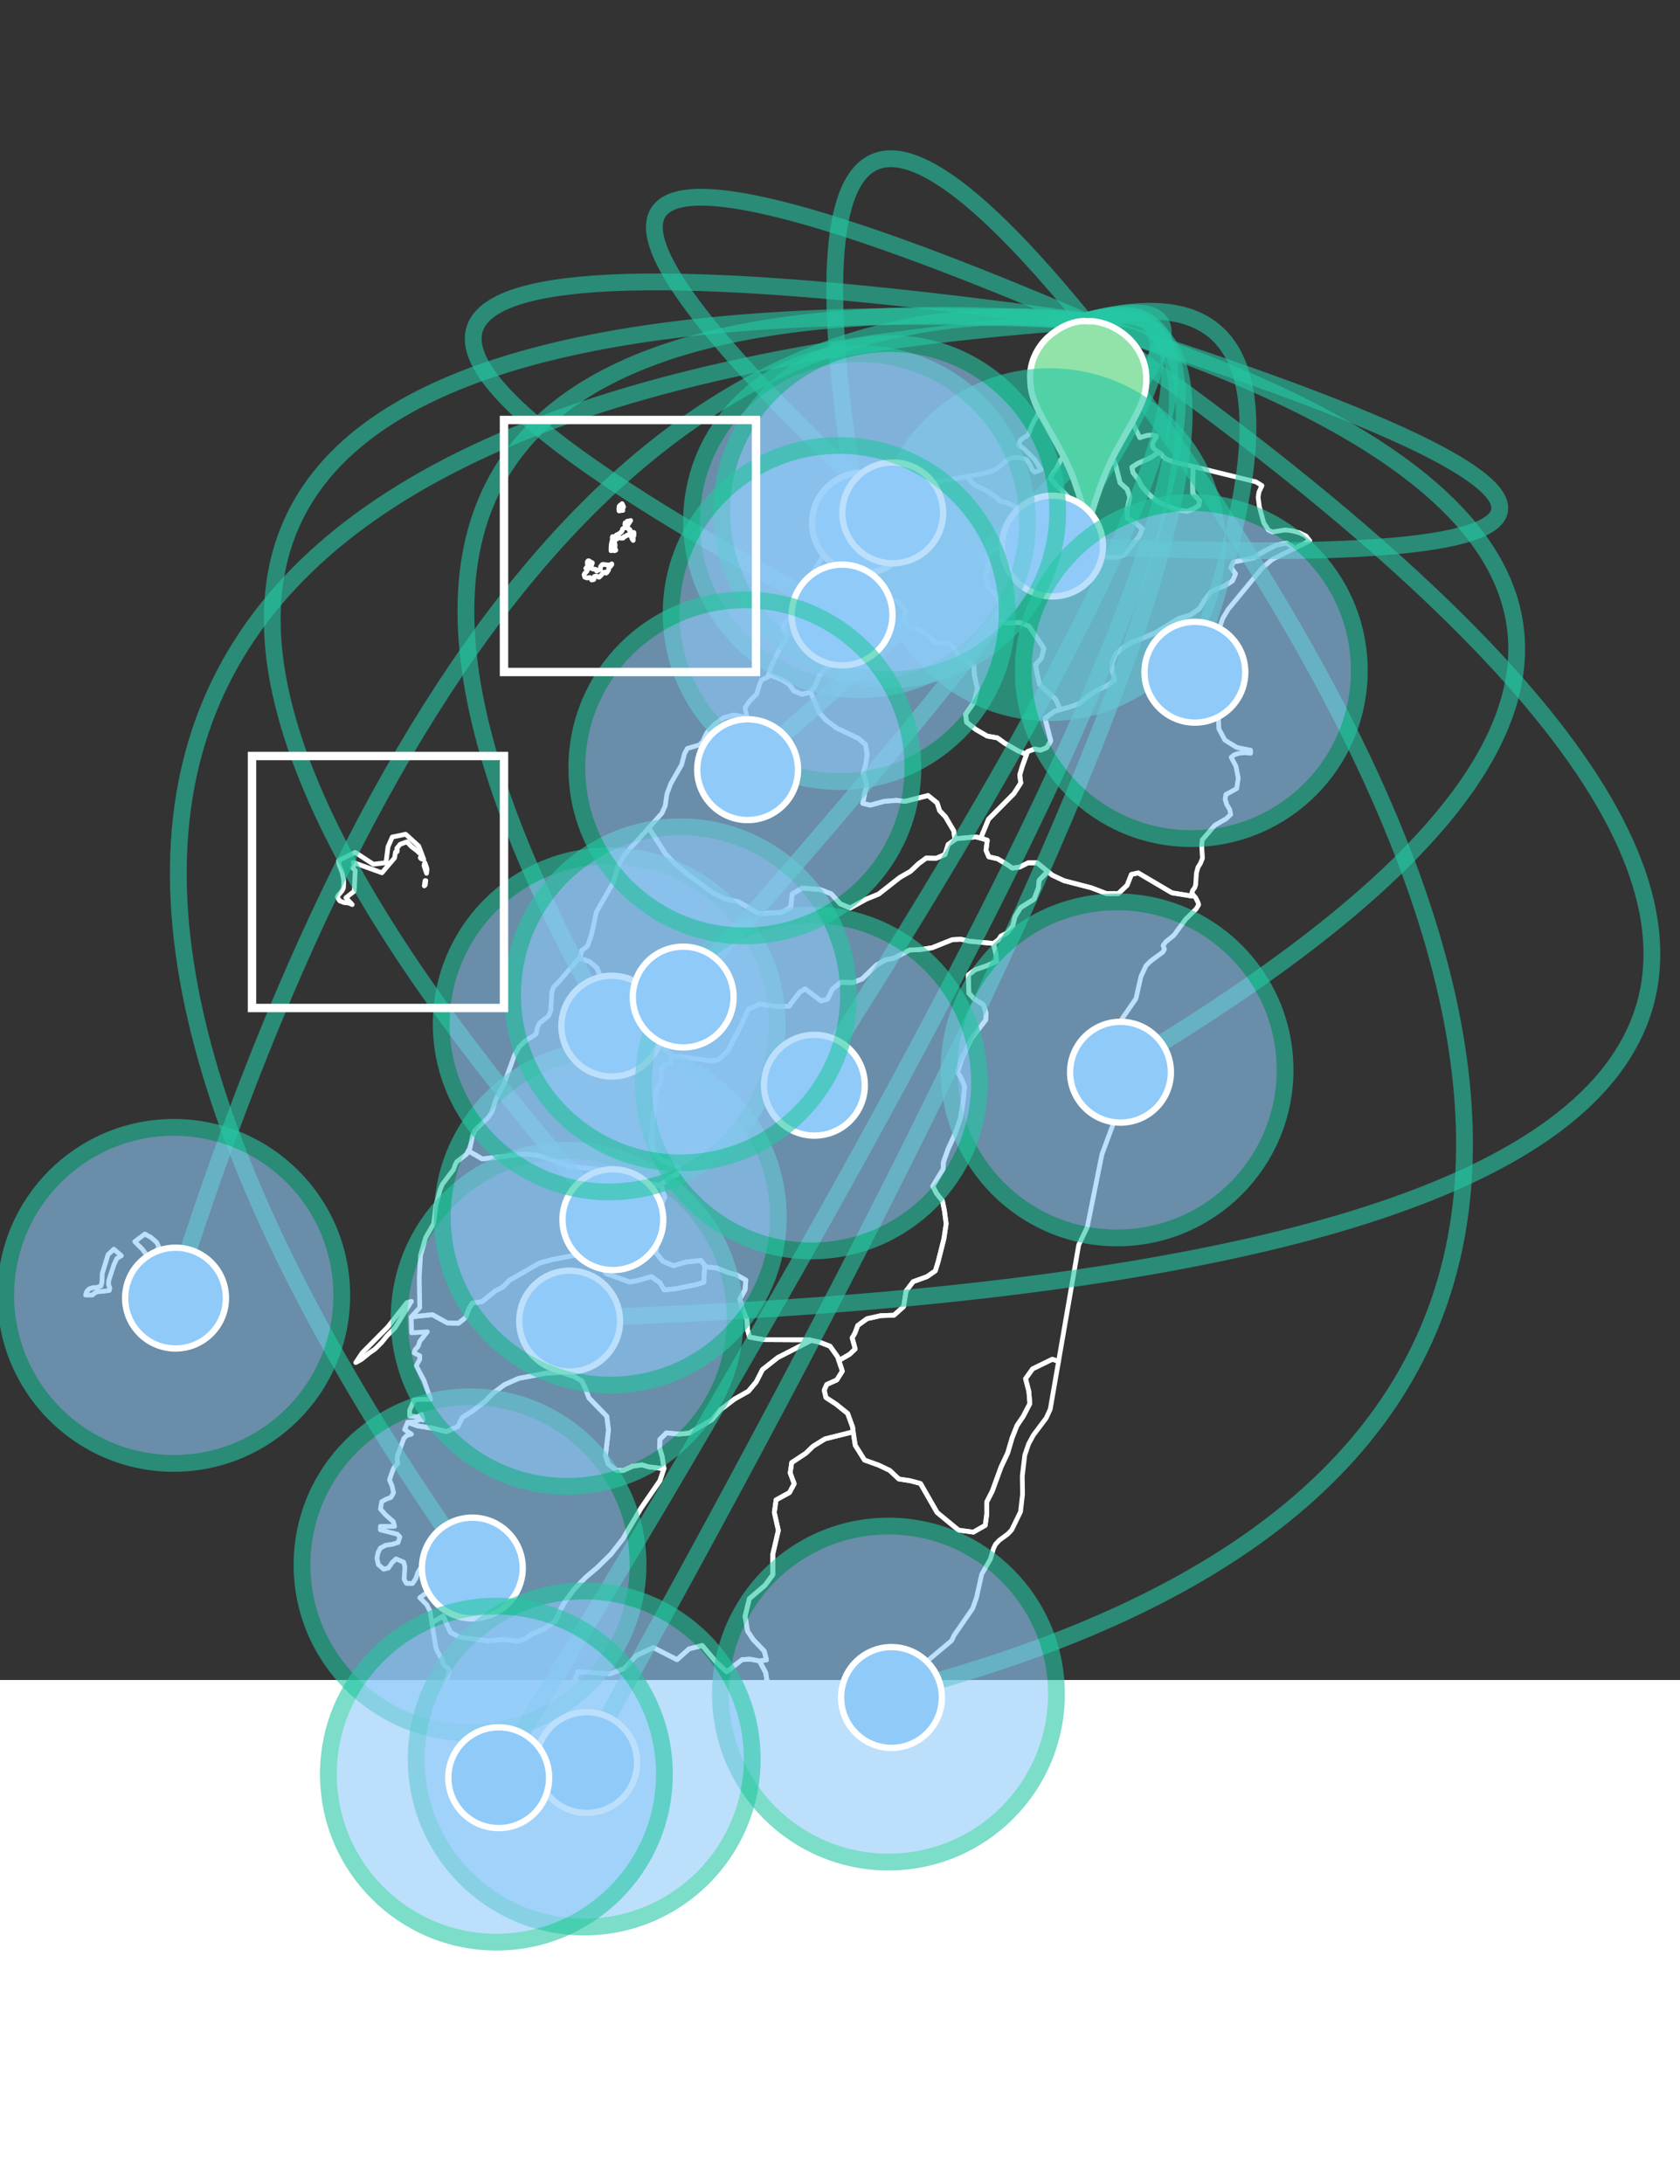 <?xml version="1.0" encoding="utf-8"?>
<svg height="260" preserveAspectRatio="xMinYMin" style="overflow: hidden; position: relative; left: -0.4px; top: 0.8px;" version="1.1" viewBox="100 30 200 200" width="200" xmlns="http://www.w3.org/2000/svg">
<rect x="100" y="30" width="200" height="200" fill="#333333" stroke="none"/>
<path fill="none" stroke="#ffffff" d="M496.5,622.6L497.2,622.6L497.3,622.5L504.9,621.7L510.9,625L515.3,625.1L518.1,622.8L519.4,619.3L520.8,617.1L524.7,616.5L529.7,612.4L532.9,610.7L535.6,608L547.4,601.2L552.6,599.8L561.7,598.1L566.6,597.8L570.4,601.2L574,605.4L583.1,608.7L585.8,608.3L591.8,606.6L595.2,609L596.9,611.9L601.5,611.4L609.9,609.7L612.7,608.8L612.7,606.3L613,602.7L613.4,602.7L617.8,603.2L622.6,605.1L625.6,605.9L629.3,608L629,611.8L626.9,615.5L627.8,618.9L629.7,623.6L630,627.8L630.8,630.6L636.3,631.6L654.7,631.7L655.3,631.9L642,638.7L635.9,643.5L633.4,648.4L630.3,652.1L624.8,655.2L619,659.6L615.8,663.4L606.9,668.7L602.7,669.1L597.8,668.6L595.2,671.2L595.1,674.7L596.1,678L596.8,682.8L590.8,682.1L588.1,681.3L584.5,681.8L580.7,683.5L578,683.5L574.7,681L573.6,677.7L574.8,667.4L574.1,662L567,654.7L565.7,651.1L564.2,648L561.3,646.3L556.2,644.6L550.1,644.9L539.1,647L533.5,649.5L529.1,652.8L525.7,656.2L520.9,659.9L516.8,662.5L515,666.1L510.5,668.1L505.2,666.8L498.9,665.8L495.1,664.4L497.9,664.2L500.2,663.2L501.2,663.5L500.6,661.2L499,662.4L497.7,662L495.9,661.9L495.9,659.6L497.7,655.5L500.3,655.3L504.2,655.3L501.6,647.8L498.5,642L499.9,639.4L499.9,638L497.7,636.9L498,635.7L499.3,634.2L499.9,632.3L502.9,628.5L496.7,628.9L496.5,622.6ZM559.2,638.1L564.1,636.1L567.3,635.7L569.5,634.1L567.6,629.2L565.9,626.3L562.9,624.7L558.9,623.2L553.2,623.7L546.5,624.9L543.8,627.8L544.4,631.9L548.8,633.6L553.9,636.9L559.2,638.1ZM477.1,636.8L487.2,626.6L494.8,616.9L496.6,616.4L490.1,626.9L486.9,630.1L484.8,632.7L482.1,635.4L479.9,636.9L476.7,639.5L474.5,640.7L477.1,636.8Z" class="sm_state sm_state_TWCYQ" opacity="1" stroke-opacity="1" stroke-width="1.875" stroke-linejoin="round" transform="matrix(0.3,0,0,0.3,0,0)" style="-webkit-tap-highlight-color: rgba(0, 0, 0, 0); opacity: 1; cursor: pointer; stroke-opacity: 1; stroke-linejoin: round; fill-opacity: 1;" fill-opacity="1"/>
<path fill="none" stroke="#ffffff" d="M776.8,321.1L772.6,321.1L769.1,320.3L766.5,318L763.7,314.8L759.6,311.6L756.7,306.7L757.8,301.4L757,296.9L752.8,292.9L750.1,289.8L751.3,287.7L752.6,286L754.1,282.7L756.7,279.8L764.5,275.1L766.6,273.3L769.5,271.9L772.3,272.8L773.8,274.4L773.4,277L773.7,279.4L774.8,281.8L776,284.4L777.8,291.6L780.6,294.1L781.7,297.3L780.6,302.1L780.7,305.7L784,307.6L786.7,309.9L785.3,312.9L779.8,319.9L776.8,321.1Z" class="sm_state sm_state_TWTPE" opacity="1" stroke-opacity="1" stroke-width="1.875" stroke-linejoin="round" transform="matrix(0.3,0,0,0.3,0,0)" style="-webkit-tap-highlight-color: rgba(0, 0, 0, 0); opacity: 1; cursor: pointer; stroke-opacity: 1; stroke-linejoin: round; fill-opacity: 1;" fill-opacity="1"/>
<path class="sm_state sm_state_TWKIN" d="M501.50,441.05L501.50,441.15L500.40,440.75L500.10,440.35L500.30,439.95L500.70,439.15L499.40,438.25L499.20,437.95L499.10,437.85L496.60,435.95L494.80,434.05L492.10,435.05L490.80,436.65L491.00,437.35L490.90,437.95L490.60,438.15L490.30,438.05L489.90,440.45L484.90,446.35L473.50,442.25L473.70,443.25L473.50,444.25L473.20,444.35L474.30,445.45L473.90,453.65L470.60,456.25L473.10,458.95L471.70,458.35L469.80,458.15L468.10,457.45L467.20,455.95L467.50,455.35L469.10,453.45L469.60,452.45L469.70,451.05L469.70,449.25L469.10,446.15L467.90,443.15L467.70,441.55L468.80,440.95L474.30,438.25L481.50,442.95L486.50,442.35L487.30,436.05L489.00,432.15L494.30,431.05L499.50,435.75L501.50,441.05ZM501.70,451.55L502.00,449.45L502.30,449.45L502.10,451.15L501.70,451.55ZM502.60,446.55L501.60,443.55L501.70,442.85L502.00,442.45L502.80,444.85L502.60,446.55Z" fill="none" fill-opacity="1" opacity="1" stroke="#ffffff" stroke-linejoin="round" stroke-opacity="1" stroke-width="1.875" style="-webkit-tap-highlight-color: rgba(0, 0, 0, 0); opacity: 1; cursor: pointer; stroke-opacity: 1; stroke-linejoin: round; fill-opacity: 1;" transform="matrix(0.3,0,0,0.3,0,0)"/>
<path fill="none" stroke="#ffffff" d="M634.7,759.1L637.5,758.7L636.6,755.2L632.2,750.6L630,747.3L629,741.4L630.7,734.4L636.9,729.1L640,724.9L640,716.8L642.2,707.3L640.6,700.2L641.3,695.2L646.6,692.3L648.5,688.8L646.9,684.5L647.5,680.4L653.1,676.7L656,673.9L660.7,671L671.9,668.2L672.7,673.5L676.4,679.4L682,681.4L686.4,683.5L690,686.9L694.5,687.6L698.6,688.7L705.2,700.2L713.7,707.2L719.6,708L724.3,705.3L724.9,700.9L724.9,696L727.1,691.7L730.6,682.1L733.2,676.6L735,670.5L736.9,665.7L739.4,662L742,657L741.6,652.1L740.3,647.1L743.1,643.2L750.9,639.4L753.4,640.2L750.1,659.2L748.5,662.7L743.4,669.5L741.5,673L740,677.4L739,685.7L739.1,693L738.3,699.9L734.8,707.1L733.3,708.7L729.9,711.2L728.4,712.8L727.6,714.4L726.4,718.6L722.9,724.7L720.8,734.1L719.3,738.3L711.9,749L711,751L701,759.4L698.6,762.2L698.2,764.1L698.7,768.6L698.6,770.6L697.7,772.9L696.1,775.5L692.7,779.8L689.3,783L677.7,790.8L669.9,799.3L668,800.3L666.5,802.3L662.7,812L660.9,815.6L655.1,822.9L652.7,827.2L651.4,836L647.9,848.1L641,860.2L640,864.3L638.8,875.9L639,886.4L635.8,886.7L628.4,883.3L625.1,879.8L622.8,875.5L622.4,871.1L622.5,867L620.2,863.8L617.8,862.6L615.8,859.8L616.2,856.5L617.7,853.7L621.5,851.4L623.3,848.7L620,844.7L618.1,841L618.1,837.2L617.3,832.1L615.9,827.7L615,823L615.6,812.4L617.8,807L620.4,802.2L622.1,797.5L626,794.3L631.5,793.1L635,791.1L642,788.1L643.5,784.6L643.6,780.8L645.6,770.9L641.6,768.3L637.7,767.3L637.2,763.8L634.7,759.1ZM769.3,925.9L772.6,928.5L774.1,930.2L773.9,932.2L770,933.5L764.7,931.3L759.8,927.9L757,925.2L757.8,923.3L757.8,921.4L757.1,919.8L755.8,918.3L769.9,918.3L769.9,919.5L769.5,920.3L768.9,922L768.7,924.1L769.3,925.9ZM749.8,800L748.8,797L749.2,796.6L756.5,796L757.3,796.5L757.8,797.9L757.2,800.7L756.6,801.9L756.3,803.1L756.6,804.2L756.5,805L756,804.9L754.7,804.9L754.1,804.7L753.8,804.3L751.9,803.6L749.8,800Z" class="sm_state sm_state_TWTTT" opacity="1" stroke-opacity="1" stroke-width="1.875" stroke-linejoin="round" transform="matrix(0.3,0,0,0.3,0,0)" style="-webkit-tap-highlight-color: rgba(0, 0, 0, 0); opacity: 1; cursor: pointer; stroke-opacity: 1; stroke-linejoin: round; fill-opacity: 1;" fill-opacity="1"/>
<path fill="none" stroke="#ffffff" d="M806.8,285.1L806.6,293.7L806.7,295.9L809.4,298.7L809.1,300.5L807.3,301.8L804.4,302.9L800.7,302.4L793.1,299.3L790.9,297.7L788.3,295.2L786.2,292.7L785,290.2L782.9,287.5L782.5,285.4L784.8,283.9L790,281.6L793.1,279.5L794.2,280.2L794.7,281L795.9,282.1L798.7,283.2L806.8,285.1Z" class="sm_state sm_state_TWKEE" opacity="1" stroke-opacity="1" stroke-width="1.875" stroke-linejoin="round" transform="matrix(0.3,0,0,0.3,0,0)" style="-webkit-tap-highlight-color: rgba(0, 0, 0, 0); opacity: 1; cursor: pointer; stroke-opacity: 1; stroke-linejoin: round; fill-opacity: 1;" fill-opacity="1"/>
<path fill="none" stroke="#ffffff" d="M495.1,664.4L498.9,665.8L505.2,666.8L510.5,668.1L515,666.1L516.8,662.5L520.9,659.9L525.7,656.2L529.1,652.8L533.5,649.5L539.1,647L550.1,644.9L556.2,644.6L561.3,646.3L564.2,648L565.7,651.1L567,654.7L574.1,662L574.8,667.4L573.6,677.7L574.7,681L578,683.5L580.7,683.5L584.5,681.8L588.1,681.3L590.8,682.1L596.8,682.8L595.2,687.6L587.7,698.5L580.5,710.7L575.8,716.7L570.4,722L565.8,725.9L561.3,730.5L557.5,735.6L555.4,739.3L553.7,743.3L549.1,746.5L544.5,748.4L541.9,750.2L538.9,751.3L532.8,750.6L526.9,751.2L515.6,749.6L512.1,747.8L509.3,741.6L509.2,741.3L504.7,743.9L504,739.4L502.7,736.8L499.9,734L503.4,731.5L505.3,727.2L504.5,723.4L499.9,722.7L499.1,724.1L498.3,726.5L497,728.4L494.6,728.3L493.7,726.7L494,721.7L493.5,719.9L490.5,718.6L488.9,720.1L487.5,722.2L485.6,722.7L483.5,720.9L482.9,718.4L483.4,716L484.3,714.3L486.4,713.2L489.1,712.8L491.3,712.1L492,709.9L491,708.8L484.3,707.1L484.3,705.7L489.9,705.7L489.4,703.8L486.3,701.1L484.3,698.8L484.8,695.9L486.6,694.9L488.5,694.2L489.5,692.4L488.9,689.6L487.9,687.3L488.6,685.1L489.6,682.5L491.2,680.6L490.9,678.9L491.2,677.3L493.6,670.8L494.8,669.6L496.6,669.1L493.9,667.3L495.1,664.4Z" class="sm_state sm_state_TWTNN" opacity="1" stroke-opacity="1" stroke-width="1.875" stroke-linejoin="round" transform="matrix(0.3,0,0,0.3,0,0)" style="-webkit-tap-highlight-color: rgba(0, 0, 0, 0); opacity: 1; cursor: pointer; stroke-opacity: 1; stroke-linejoin: round; fill-opacity: 1;" fill-opacity="1"/>
<path fill="none" stroke="#ffffff" d="M563.1,480.3L567.3,481.6L570.2,484.1L572.1,488.7L572.8,494.2L576.1,498.1L584.6,500.6L587.8,503.2L590.1,506.8L591.5,509.7L591.5,512.5L592.4,515L595.5,515.5L599.4,518.1L599.5,519.1L599.5,521.7L596.4,522.8L595.5,524.9L595.9,527.8L594.5,531.1L593.3,535L593.2,539.1L592.4,543.8L591.7,553.5L593.2,558L595.8,560.4L598.6,561.4L602.7,563.5L602,566L599.2,567.1L597.4,568.8L595.7,569.9L595,570.4L586.3,568.7L582.1,568.8L573.4,564.4L559.2,562.8L550.8,559.6L546,558.3L540.6,558L524.7,559.9L519.2,556.7L519.8,555.7L520.9,550.6L521.8,548.5L526.9,543.6L528.4,541.5L530.3,535.9L533.3,530.3L537.5,518.7L539.4,515.4L541.6,513.2L543.4,512L544.9,511.2L546.1,510.2L546.5,508L547.4,506L551.1,503.1L551.9,500.9L552.3,493.7L553,491.7L554.9,489.8L563.1,480.3Z" class="sm_state sm_state_TWCHA" opacity="1" stroke-opacity="1" stroke-width="1.875" stroke-linejoin="round" transform="matrix(0.3,0,0,0.3,0,0)" style="-webkit-tap-highlight-color: rgba(0, 0, 0, 0); opacity: 1; cursor: pointer; stroke-opacity: 1; stroke-linejoin: round; fill-opacity: 1;" fill-opacity="1"/>
<path fill="none" stroke="#ffffff" d="M740.7,399.4L741,398.3L743.9,397.2L746.2,397.7L748.7,396.7L750.3,394L748,385L751.9,382.2L754.1,381.6L758.3,380.4L761.8,379.1L764.5,376.7L768.1,374.2L772.9,371.9L775.7,369.9L775.4,368.5L774.7,366.2L774.6,363.2L776,359.6L779.4,356.7L782.1,355.1L791.5,351.3L801.2,345.4L805.7,344.1L809.3,341.5L811.6,337.8L813.9,334.9L816.6,333.5L819.1,332.6L822.4,330.5L823.6,327.7L821.8,325.2L822.8,323L830.9,321.4L833.5,319.6L839.5,316.4L843.8,315.5L846.2,316.9L846.8,317.7L838.2,322L834.2,325.4L820.7,341.8L818.6,345.3L816.9,350.1L815.8,355.7L815.4,361.2L815.6,366.5L818,377.7L817.8,380.6L816.8,383.4L817,389.2L819.4,393.7L824.1,396.6L829.6,397.7L829.6,398.9L827.3,398.7L825.1,398.9L823.2,399.5L821.9,400.5L823.8,404.1L824.7,408.8L824.1,412.9L819.8,415.3L819.5,417.1L820.1,419.2L821.3,421.2L821.7,423.2L819.9,424.9L815.4,427.5L810.4,433.3L810.2,435.6L810.5,440.6L809.7,442.6L808.7,444.2L808.1,446.5L807.8,451.1L807.4,452.3L806.7,453.2L806.3,454.2L807,455.4L807.2,455.6L806.4,455.6L798.4,454.3L785,446.4L782.3,447L780.6,451.3L777.1,454.6L772.4,454.6L766.4,452.3L755.6,449.5L750.9,447.3L749.1,445.8L744.9,442.4L741.3,442.4L737.9,444.1L735.1,444.5L732.4,442.7L729.2,440.8L725.7,440L724.6,437.4L725.1,433.4L722.5,432.6L725.6,425.1L735.7,414.9L738.4,410.7L738,407.5L739,404.1L740.7,399.4Z" class="sm_state sm_state_TWILA" opacity="1" stroke-opacity="1" stroke-width="1.875" stroke-linejoin="round" transform="matrix(0.3,0,0,0.3,0,0)" style="-webkit-tap-highlight-color: rgba(0, 0, 0, 0); opacity: 1; cursor: pointer; stroke-opacity: 1; stroke-linejoin: round; fill-opacity: 1;" fill-opacity="1"/>
<path fill="none" stroke="#ffffff" d="M655,374.5L658.2,382.5L661,385.7L665.3,388.9L674.1,393.1L676.8,395.5L677.4,399.3L677.1,402.1L676.6,404.5L675.9,406.8L676.6,408.9L677.3,411.8L676.4,415.1L675.7,418.8L678.7,419.5L684.2,418L689.1,417.6L692.5,418L701.6,415.7L705.2,418.6L706.2,421.7L708.5,424.1L711.8,429.7L712.3,433.2L709.6,435.1L708.3,439.1L704.8,440.6L700.9,440.5L697.9,442.7L694.6,445.8L690.4,448.2L682,454.8L677.1,456.8L670.7,460.3L666.8,458.7L663.2,454.7L658.8,453L651.7,452.4L647.7,454.8L647.1,460.1L643.4,462.1L634.6,462.6L626.2,457.8L621.5,456.9L616.2,454.3L605.3,446.3L600.8,442.4L597.4,438.8L590.8,428.5L596,422.7L597.3,419.8L598,415L599.5,411L603.8,403.5L605,399L606.1,397L610.9,395.6L612.3,394.1L613.1,392.2L614.1,390.4L617.1,387.2L620.5,384.8L624.5,383.7L629.7,384.7L629,380.8L630.9,378.1L633.6,375.4L634.9,371.2L635.5,369.9L638.1,368.6L638.4,367.7L643.4,369.6L646.4,371.5L648.4,374.2L651.5,375.5L654.8,374.7L655,374.5Z" class="sm_state sm_state_TWMIA" opacity="1" stroke-opacity="1" stroke-width="1.875" stroke-linejoin="round" transform="matrix(0.3,0,0,0.3,0,0)" style="-webkit-tap-highlight-color: rgba(0, 0, 0, 0); opacity: 1; cursor: pointer; stroke-opacity: 1; stroke-linejoin: round; fill-opacity: 1;" fill-opacity="1"/>
<path fill="none" stroke="#ffffff" d="M646.3,345.6L652.3,348.2L663.2,351.7L667.1,353.7L669.9,356.5L671.2,359.1L670.5,361.8L668.8,362.8L665.1,363.4L660.9,365.1L658.4,368.2L656.8,372.3L655,374.5L654.8,374.7L651.5,375.5L648.4,374.2L646.4,371.5L643.4,369.6L638.4,367.7L639.2,364.7L643.2,356.5L644.8,354.4L645.3,353.2L645.3,352L644.8,350.7L644,349.1L645.1,346.9L646.3,345.6Z" class="sm_state sm_state_TWHSZ" opacity="1" stroke-opacity="1" stroke-width="1.875" stroke-linejoin="round" transform="matrix(0.3,0,0,0.3,0,0)" style="-webkit-tap-highlight-color: rgba(0, 0, 0, 0); opacity: 1; cursor: pointer; stroke-opacity: 1; stroke-linejoin: round; fill-opacity: 1;" fill-opacity="1"/>
<path class="sm_state sm_state_TWLIE" d="M580.40,301.95L580.50,302.55L580.20,302.55L579.50,302.65L579.00,302.75L578.90,301.85L579.20,301.45L579.30,301.35L579.20,301.05L579.10,301.05L579.00,300.95L579.40,300.45L579.60,300.35L580.00,300.15L580.20,299.85L580.80,301.15L580.20,301.85L580.40,301.95ZM568.00,324.45L567.90,324.15L567.70,324.65L567.90,325.35L568.20,325.65L568.50,325.75L568.90,325.85L569.20,325.85L569.70,325.95L570.00,326.15L570.10,326.65L570.30,326.35L570.90,326.25L571.30,325.95L571.60,325.75L571.60,325.25L571.70,324.75L572.30,324.05L572.40,324.05L572.60,323.95L573.20,324.05L573.70,324.05L574.00,324.15L574.10,324.15L574.60,324.15L575.30,324.25L576.10,323.75L576.10,324.05L575.80,324.35L575.60,324.75L575.30,324.75L575.10,324.95L574.90,325.35L574.90,325.85L574.80,326.15L574.80,326.25L574.50,326.65L574.20,327.15L574.10,327.25L573.80,327.45L573.60,327.05L573.40,327.05L572.70,327.15L572.50,327.45L572.10,328.05L571.10,329.05L570.90,329.05L570.50,328.75L569.80,328.65L569.20,328.75L569.00,329.95L568.80,330.05L568.10,330.15L568.00,329.85L567.60,329.35L567.40,329.15L566.90,329.25L566.30,329.35L565.40,329.05L565.10,328.05L565.40,327.45L565.80,327.15L566.20,326.75L566.50,326.05L565.80,325.55L566.20,325.05L566.60,325.05L566.80,325.05L566.90,324.55L566.40,323.75L566.40,322.95L566.70,322.55L567.10,322.55L567.40,322.95L567.70,323.05L567.80,323.05L567.90,323.05L568.40,323.35L568.10,324.25L568.00,324.45ZM580.60,313.55L580.20,313.55L579.60,313.55L578.50,313.25L578.10,313.95L577.70,314.05L577.50,314.25L577.20,314.65L577.20,315.35L577.40,316.05L577.40,316.65L577.20,317.55L577.30,317.95L577.60,318.05L577.70,318.35L577.20,318.55L576.30,318.35L575.80,318.55L575.80,317.55L575.90,316.05L576.20,314.65L576.50,314.15L576.30,313.75L576.30,313.15L576.40,312.95L577.50,312.85L578.00,312.25L578.50,312.05L579.10,311.75L580.10,310.85L580.40,309.85L580.90,309.55L581.50,309.45L581.90,309.15L582.50,309.25L582.60,309.75L582.90,310.15L583.00,310.15L583.30,310.15L583.30,311.05L583.30,311.95L584.00,311.25L584.20,311.25L584.80,311.25L584.90,311.35L584.90,311.65L584.90,312.55L584.20,312.75L584.30,313.25L584.60,313.45L584.60,313.75L584.60,314.45L584.10,313.75L583.90,313.05L583.40,312.35L582.70,312.35L582.20,312.35L581.90,312.55L581.50,312.85L581.00,312.95L580.60,313.55ZM582.70,307.95L582.30,308.15L582.00,308.15L581.30,308.15L581.40,307.45L582.10,307.25L582.20,306.85L582.90,306.75L583.60,306.55L582.70,307.95Z" fill="none" fill-opacity="1" opacity="1" stroke="#ffffff" stroke-linejoin="round" stroke-opacity="1" stroke-width="1.875" style="-webkit-tap-highlight-color: rgba(0, 0, 0, 0); opacity: 1; cursor: pointer; stroke-opacity: 1; stroke-linejoin: round; fill-opacity: 1;" transform="matrix(0.3,0,0,0.3,0,0)"/>
<path fill="none" stroke="#ffffff" d="M657.2,325.1L659.5,325.9L669.3,325.2L672.6,327.4L675.5,333.7L679.1,335.1L682.2,336L685.2,337.4L690.1,339L692.7,342L691.9,346.2L694.3,348.9L699.1,350.4L702.1,352.6L704.3,354.8L707.1,355.3L709.9,355.1L712.3,357.6L714.2,360.9L717.3,362.5L719.8,364.4L720,368L721.2,373.2L719.8,378.8L716.5,383.5L716.9,386.6L720.6,389.5L725.1,392.1L729.1,392.8L732,394.9L737.2,397.9L740.7,399.4L739,404.1L738,407.5L738.4,410.7L735.7,414.9L725.6,425.1L722.5,432.6L720.5,432.1L712.8,432.8L712.3,433.2L711.8,429.7L708.5,424.1L706.2,421.7L705.2,418.6L701.6,415.7L692.5,418L689.1,417.6L684.2,418L678.7,419.5L675.7,418.8L676.4,415.1L677.3,411.8L676.6,408.9L675.9,406.8L676.6,404.5L677.1,402.1L677.4,399.3L676.8,395.5L674.1,393.1L665.3,388.9L661,385.7L658.2,382.5L655,374.5L656.8,372.3L658.4,368.2L660.9,365.1L665.1,363.4L668.8,362.8L670.5,361.8L671.2,359.1L669.9,356.5L667.1,353.7L663.2,351.7L652.3,348.2L646.3,345.6L646.4,345.5L647.5,343.9L647.9,341.2L648.5,339.1L650,337L651.9,335.4L653.7,334.8L653.6,333.9L654.1,331.8L655.7,327.4L657.2,325.1Z" class="sm_state sm_state_TWHSQ" opacity="1" stroke-opacity="1" stroke-width="1.875" stroke-linejoin="round" transform="matrix(0.3,0,0,0.3,0,0)" style="-webkit-tap-highlight-color: rgba(0, 0, 0, 0); opacity: 1; cursor: pointer; stroke-opacity: 1; stroke-linejoin: round; fill-opacity: 1;" fill-opacity="1"/>
<path fill="none" stroke="#ffffff" d="M596.8,682.8L596.1,678L595.1,674.7L595.2,671.2L597.8,668.6L602.7,669.1L606.9,668.7L615.8,663.4L619,659.6L624.8,655.2L630.3,652.1L633.4,648.4L635.9,643.5L642,638.7L655.3,631.9L658.5,632.6L662.7,634.2L665.7,638.4L666.2,639.9L667.6,644.1L665.4,647.6L661.4,649.4L660.4,651.7L661.1,654.6L665.1,657.2L669.7,660.9L671.7,666.4L671.9,668.2L660.7,671L656,673.9L653.1,676.7L647.5,680.4L646.9,684.5L648.5,688.8L646.6,692.3L641.3,695.2L640.6,700.2L642.2,707.3L640,716.8L640,724.9L636.9,729.1L630.7,734.4L629,741.4L630,747.3L632.2,750.6L636.6,755.2L637.5,758.7L634.7,759.1L630.9,758.4L627.8,758.6L621.7,763.4L617.4,759.4L612,753L606.8,754.3L602,758.6L592.6,753.8L585.8,757L581.2,762.1L575.5,764.2L562.6,763.4L561.3,766.9L560.4,772.1L558.5,777.8L558.9,782.8L558.8,789.7L554.8,805L554.6,810.1L556.6,815.5L556.9,821.4L551.1,836.2L549.2,835.4L548.1,835.4L546.7,835.9L545.2,836L535.8,828.6L527,816.2L536.2,827.3L535.2,822.1L533.6,819.2L532.4,816.9L528.6,812.5L522.1,806.5L519.6,803.4L518.4,800L520,796.7L520.8,793.7L519.7,789.6L517.8,785.5L514.2,780L510.9,772.6L510.2,769.3L510.2,767.2L511.3,764.6L511.6,762.9L511.2,762L510.2,761.3L509.3,760.4L508.9,758.7L506.8,755.2L506.3,753.8L504.7,743.9L509.2,741.3L509.3,741.6L512.1,747.8L515.6,749.6L526.9,751.2L532.8,750.6L538.9,751.3L541.9,750.2L544.5,748.4L549.1,746.5L553.7,743.3L555.4,739.3L557.5,735.6L561.3,730.5L565.8,725.9L570.4,722L575.8,716.7L580.5,710.7L587.7,698.5L595.2,687.6L596.8,682.8Z" class="sm_state sm_state_TWKHH" opacity="1" stroke-opacity="1" stroke-width="1.875" stroke-linejoin="round" transform="matrix(0.3,0,0,0.3,0,0)" style="-webkit-tap-highlight-color: rgba(0, 0, 0, 0); opacity: 1; cursor: pointer; stroke-opacity: 1; stroke-linejoin: round; fill-opacity: 1;" fill-opacity="1"/>
<path fill="none" stroke="#ffffff" d="M599.5,519.1L602.5,519.2L615.5,521L618.5,520.5L622.1,517.1L627.5,506.7L630.2,500.6L634.8,498.4L642.1,499.5L646.4,499.3L650.6,493.8L652.8,492.4L659.2,497.2L661.7,496.5L663.6,492.6L667,489.8L671.8,489.9L675.4,488.5L681.1,483L684.7,480.9L687.9,480.3L694.3,477L698.7,476.8L703.2,476.1L711.2,472.9L714.6,472.7L718,473.5L727.6,474.4L728.6,478.9L728.8,481.5L725,483.2L720.3,484.8L717.6,486.9L717.8,494.1L719.8,496.3L723.6,498.7L724.6,502L724.5,504.7L718.7,512.3L715,520L713.3,525.5L714.8,527.9L716.1,531.1L715.6,536.5L714.5,543.7L712.3,550L709.5,556.1L707.7,561.2L707.6,563.9L703.5,570.7L705,573.6L707.3,576.5L708.1,580.4L708.8,585.6L707.9,591.6L705.6,600.7L704.5,604.3L701.2,606.6L695.7,608.6L692.9,612.3L691.9,618.5L688.1,621.9L682.8,622.1L677.4,623.3L673.7,626L672.6,629L671.5,630.9L672.7,635.3L670.5,637.4L666.2,639.9L665.7,638.4L662.7,634.2L658.5,632.6L655.3,631.9L654.7,631.7L636.3,631.6L630.8,630.6L630,627.8L629.7,623.6L627.8,618.9L626.9,615.5L629,611.8L629.3,608L625.6,605.9L622.6,605.1L617.8,603.2L613.4,602.7L611.5,600.2L605.5,600.8L600.6,602.3L596.4,600.5L593.6,597.1L594.3,592.9L595.6,589.2L594.9,583.7L595.6,578.5L597.1,575.1L595.7,569.9L597.4,568.8L599.2,567.1L602,566L602.7,563.5L598.6,561.4L595.8,560.4L593.2,558L591.7,553.5L592.4,543.8L593.2,539.1L593.3,535L594.5,531.1L595.9,527.8L595.5,524.9L596.4,522.8L599.5,521.7L599.5,519.1Z" class="sm_state sm_state_TWNAN" opacity="1" stroke-opacity="1" stroke-width="1.875" stroke-linejoin="round" transform="matrix(0.3,0,0,0.3,0,0)" style="-webkit-tap-highlight-color: rgba(0, 0, 0, 0); opacity: 1; cursor: pointer; stroke-opacity: 1; stroke-linejoin: round; fill-opacity: 1;" fill-opacity="1"/>
<path fill="none" stroke="#ffffff" d="M519.2,556.7L524.7,559.9L540.6,558L546,558.3L550.8,559.6L559.2,562.8L573.4,564.4L582.1,568.8L586.3,568.7L595,570.4L595.7,569.9L597.1,575.1L595.6,578.5L594.9,583.7L595.6,589.2L594.3,592.9L593.6,597.1L596.4,600.5L600.6,602.3L605.5,600.8L611.5,600.2L613.4,602.7L613,602.7L612.7,606.3L612.7,608.8L609.9,609.7L601.5,611.4L596.9,611.9L595.2,609L591.8,606.6L585.8,608.3L583.1,608.7L574,605.4L570.4,601.2L566.6,597.8L561.7,598.1L552.6,599.8L547.4,601.2L535.6,608L532.9,610.7L529.7,612.4L524.7,616.5L520.8,617.1L519.4,619.3L518.1,622.8L515.3,625.1L510.9,625L504.9,621.7L497.3,622.5L497.2,622.6L496.5,622.6L499.9,618.9L499.7,607.1L500.2,598.2L502.2,591.2L505.4,585.6L506.3,578.4L508,572.1L508.9,569.9L513.3,564.1L514,562.1L514.6,561L518.6,557.9L519.2,556.7Z" class="sm_state sm_state_TWYUN" opacity="1" stroke-opacity="1" stroke-width="1.875" stroke-linejoin="round" transform="matrix(0.3,0,0,0.3,0,0)" style="-webkit-tap-highlight-color: rgba(0, 0, 0, 0); opacity: 1; cursor: pointer; stroke-opacity: 1; stroke-linejoin: round; fill-opacity: 1;" fill-opacity="1"/>
<path fill="none" stroke="#ffffff" d="M559.2,638.1L553.9,636.9L548.8,633.6L544.4,631.9L543.8,627.8L546.5,624.9L553.2,623.7L558.9,623.2L562.9,624.7L565.9,626.3L567.6,629.2L569.5,634.1L567.3,635.7L564.1,636.1L559.2,638.1Z" class="sm_state sm_state_TWCYI" opacity="1" stroke-opacity="1" stroke-width="1.875" stroke-linejoin="round" transform="matrix(0.3,0,0,0.3,0,0)" style="-webkit-tap-highlight-color: rgba(0, 0, 0, 0); opacity: 1; cursor: pointer; stroke-opacity: 1; stroke-linejoin: round; fill-opacity: 1;" fill-opacity="1"/>
<path fill="none" stroke="#ffffff" d="M409.7,611.6L410.6,614.5L410.2,616.7L408.8,615.3L406.9,614L404.9,613.6L402.1,615.2L400,615.5L399,616L398.5,617.1L397.7,620L397.2,620.9L393.8,622.9L390.4,623.4L386.9,622L383.4,618.5L384.3,616.7L386.2,619L389.1,619.6L392.2,618.8L394.8,616.7L393,616L391.6,615.2L390.5,614L389.5,612.4L389.1,613.1L389.1,613.3L388.9,613.5L388.2,613.9L388,611L388.2,608.1L389.5,608.1L391,608.5L396.3,605.1L399.7,604L398.8,607.2L398.4,608.1L401.3,607.2L403.5,607.5L405.1,607.3L406.3,605.4L409.7,611.6ZM373.9,605.4L376.2,597.9L378.5,595.7L381.5,598.3L379.7,599.4L378.5,602L376.5,608.1L376.4,609.7L376.9,611.1L376.7,612.1L374.5,612.4L372.9,612.5L371.8,612.7L370.9,613.1L370,613.9L367.3,613.9L367.8,612.4L368.7,611.5L370,611L371.8,610.9L373.4,610.3L373.8,608.8L373.9,605.4ZM392,600.4L391.4,597.9L389.9,595.8L386.8,592.7L390.8,589.7L393.2,591L395.5,593L396.5,595.1L394.7,596.8L395.4,599.3L394.4,601L392.8,601.5L392,600.4Z" class="sm_state sm_state_TWPEN" opacity="1" stroke-opacity="1" stroke-width="1.875" stroke-linejoin="round" transform="matrix(0.3,0,0,0.3,0,0)" style="-webkit-tap-highlight-color: rgba(0, 0, 0, 0); opacity: 1; cursor: pointer; stroke-opacity: 1; stroke-linejoin: round; fill-opacity: 1;" fill-opacity="1"/>
<path fill="none" stroke="#ffffff" d="M551.1,836.2L556.9,821.4L556.6,815.5L554.6,810.1L554.8,805L558.8,789.7L558.9,782.8L558.5,777.8L560.4,772.1L561.3,766.9L562.6,763.4L575.5,764.2L581.2,762.1L585.8,757L592.6,753.8L602,758.6L606.8,754.3L612,753L617.4,759.4L621.7,763.4L627.8,758.6L630.9,758.4L634.7,759.1L637.2,763.8L637.7,767.3L641.6,768.3L645.6,770.9L643.6,780.8L643.5,784.6L642,788.1L635,791.1L631.5,793.1L626,794.3L622.1,797.5L620.4,802.2L617.8,807L615.6,812.4L615,823L615.9,827.7L617.3,832.1L618.1,837.2L618.1,841L620,844.7L623.3,848.7L621.5,851.4L617.7,853.7L616.2,856.5L615.8,859.8L617.8,862.6L620.2,863.8L622.5,867L622.4,871.1L622.8,875.5L625.1,879.8L628.4,883.3L635.8,886.7L639,886.4L639.6,923.6L638.5,928.9L636.7,933.2L634.3,935L631.4,937.7L631.5,943.7L632.5,950.3L632.3,954.5L629,949.6L624.1,945.9L618.4,943.4L612.7,942L612.5,946.7L610.8,948.4L608.4,947.8L605.7,945.6L605.6,943.9L606.5,938.9L602.5,932.2L602.2,930.4L602.2,929L602.5,926.6L602.5,918.9L602.9,916.6L604.7,914.1L605.1,911.9L590.7,874.7L589.6,872.6L585.6,867.7L582.4,860.6L581,858.5L575.1,853.9L572.8,852.6L572,852.3L571.2,851.7L570.5,849.1L570,848.1L566.9,846L559.6,842.6L556.4,840.3L552.9,837.3L551.3,836.3L551.1,836.2Z" class="sm_state sm_state_TWPIF" opacity="1" stroke-opacity="1" stroke-width="1.875" stroke-linejoin="round" transform="matrix(0.3,0,0,0.3,0,0)" style="-webkit-tap-highlight-color: rgba(0, 0, 0, 0); opacity: 1; cursor: pointer; stroke-opacity: 1; stroke-linejoin: round; fill-opacity: 1;" fill-opacity="1"/>
<path fill="none" stroke="#ffffff" d="M727.6,474.4L729.6,472.9L730.5,471.5L733,470.2L735.2,467.5L736.1,463.8L738.3,460.2L743.7,456.8L745.4,452.3L745.7,449.3L749.1,445.8L750.9,447.3L755.6,449.5L766.4,452.3L772.4,454.6L777.1,454.6L780.6,451.3L782.3,447L785,446.4L798.4,454.3L806.4,455.6L807.2,455.6L807.7,456.1L808.3,457.2L808.8,458.3L809,459L808,460.7L803.8,464.8L799.2,471.1L795.9,473.8L794.9,475.2L795.4,476.7L794.8,477.8L789.9,481.4L788.1,483.2L786.1,487.5L784.1,496.3L778.7,504.1L777.6,507.3L777.8,510.7L779.1,514.5L780.2,516.1L781.1,516.8L781.7,517.8L781.8,520.1L781,522.8L778.3,526.9L777.8,529.4L777.5,534L775.2,545.7L770.6,558.1L764.8,586.9L761.4,594L753.4,640.2L750.9,639.4L743.1,643.2L740.3,647.1L741.6,652.1L742,657L739.4,662L736.9,665.7L735,670.5L733.2,676.6L730.6,682.1L727.1,691.7L724.9,696L724.9,700.9L724.3,705.3L719.6,708L713.7,707.2L705.2,700.2L698.6,688.7L694.5,687.6L690,686.9L686.4,683.5L682,681.4L676.4,679.4L672.7,673.5L671.9,668.2L671.7,666.4L669.7,660.9L665.1,657.2L661.1,654.6L660.4,651.7L661.4,649.4L665.4,647.6L667.6,644.1L666.2,639.9L670.5,637.4L672.7,635.3L671.5,630.9L672.6,629L673.7,626L677.4,623.3L682.8,622.1L688.1,621.9L691.9,618.5L692.9,612.3L695.7,608.6L701.2,606.6L704.5,604.3L705.6,600.7L707.9,591.6L708.8,585.6L708.1,580.4L707.3,576.5L705,573.6L703.5,570.7L707.6,563.9L707.7,561.2L709.5,556.1L712.3,550L714.5,543.7L715.6,536.5L716.1,531.1L714.8,527.9L713.3,525.5L715,520L718.7,512.3L724.5,504.7L724.6,502L723.6,498.7L719.8,496.3L717.8,494.1L717.6,486.9L720.3,484.8L725,483.2L728.8,481.5L728.6,478.9L727.6,474.4Z" class="sm_state sm_state_TWHUA" opacity="1" stroke-opacity="1" stroke-width="1.875" stroke-linejoin="round" transform="matrix(0.3,0,0,0.3,0,0)" style="-webkit-tap-highlight-color: rgba(0, 0, 0, 0); opacity: 1; cursor: pointer; stroke-opacity: 1; stroke-linejoin: round; fill-opacity: 1;" fill-opacity="1"/>
<path fill="none" stroke="#ffffff" d="M657.2,325.1L663.6,314.8L668.6,308.9L673.8,304.5L687,300.1L690.1,298.2L692.8,295.8L696.1,294L702.5,291.7L717,289.1L720,292.4L724.6,294.6L728,296.8L730.3,298.9L733.2,299.6L736.3,301.2L740,306.6L740.3,309.5L739.6,312.5L737.2,315L727.8,317.8L725.1,320.7L725.3,325.2L724.5,329.3L725.3,333L729.1,336.7L729.9,340.4L728.9,345.2L732.6,347.3L737.9,347L741.6,348.4L747.6,357.3L746.6,361.1L744.3,363.8L744.9,367.5L745.9,371.6L752.3,377.6L754.1,381.6L751.9,382.2L748,385L750.3,394L748.7,396.7L746.2,397.7L743.9,397.2L741,398.3L740.7,399.4L737.2,397.9L732,394.9L729.1,392.8L725.1,392.1L720.6,389.5L716.9,386.6L716.5,383.5L719.8,378.8L721.2,373.2L720,368L719.8,364.4L717.3,362.5L714.2,360.9L712.3,357.6L709.9,355.1L707.1,355.3L704.3,354.8L702.1,352.6L699.1,350.4L694.3,348.9L691.9,346.2L692.7,342L690.1,339L685.2,337.4L682.2,336L679.1,335.1L675.5,333.7L672.6,327.4L669.3,325.2L659.5,325.9L657.2,325.1Z" class="sm_state sm_state_TWTAO" opacity="1" stroke-opacity="1" stroke-width="1.875" stroke-linejoin="round" transform="matrix(0.3,0,0,0.3,0,0)" style="-webkit-tap-highlight-color: rgba(0, 0, 0, 0); opacity: 1; cursor: pointer; stroke-opacity: 1; stroke-linejoin: round; fill-opacity: 1;" fill-opacity="1"/>
<path fill="none" stroke="#ffffff" d="M712.3,433.2L712.8,432.8L720.5,432.1L722.5,432.6L725.1,433.4L724.6,437.4L725.7,440L729.2,440.8L732.4,442.7L735.1,444.5L737.9,444.1L741.3,442.4L744.9,442.4L749.1,445.8L745.7,449.3L745.4,452.3L743.7,456.8L738.3,460.2L736.1,463.8L735.2,467.5L733,470.2L730.5,471.5L729.6,472.9L727.6,474.4L718,473.5L714.6,472.7L711.2,472.9L703.2,476.1L698.7,476.8L694.3,477L687.9,480.3L684.7,480.9L681.1,483L675.4,488.5L671.8,489.9L667,489.8L663.6,492.6L661.7,496.5L659.2,497.2L652.8,492.4L650.6,493.8L646.4,499.3L642.1,499.5L634.8,498.4L630.2,500.6L627.5,506.7L622.1,517.1L618.5,520.5L615.5,521L602.5,519.2L599.5,519.1L599.4,518.1L595.5,515.5L592.4,515L591.5,512.5L591.5,509.7L590.1,506.8L587.8,503.2L584.6,500.6L576.1,498.1L572.8,494.2L572.1,488.7L570.2,484.1L567.3,481.6L563.1,480.3L563.6,479.7L564.1,477.3L566.5,475.4L568.1,470.7L570,461.9L576.7,450.2L578.8,443.1L581.2,439.1L590.8,428.5L597.4,438.8L600.8,442.4L605.3,446.3L616.2,454.3L621.5,456.9L626.2,457.8L634.6,462.6L643.4,462.1L647.1,460.1L647.7,454.8L651.7,452.4L658.8,453L663.2,454.7L666.8,458.7L670.7,460.3L677.1,456.8L682,454.8L690.4,448.2L694.6,445.8L697.9,442.7L700.9,440.5L704.8,440.6L708.3,439.1L709.6,435.1L712.3,433.2Z" class="sm_state sm_state_TWTXG" opacity="1" stroke-opacity="1" stroke-width="1.875" stroke-linejoin="round" transform="matrix(0.3,0,0,0.3,0,0)" style="-webkit-tap-highlight-color: rgba(0, 0, 0, 0); opacity: 1; cursor: pointer; stroke-opacity: 1; stroke-linejoin: round; fill-opacity: 1;" fill-opacity="1"/>
<path fill="none" stroke="#ffffff" d="M754.1,381.6L752.3,377.6L745.9,371.6L744.9,367.5L744.3,363.8L746.6,361.1L747.6,357.3L741.6,348.4L737.9,347L732.6,347.3L728.9,345.2L729.9,340.4L729.1,336.7L725.3,333L724.5,329.3L725.3,325.2L725.1,320.7L727.8,317.8L737.2,315L739.6,312.5L740.3,309.5L740,306.6L736.3,301.2L733.2,299.6L730.3,298.9L728,296.8L724.6,294.6L720,292.4L717,289.1L725.1,287.6L728.5,286.3L733,282.6L734.3,281.9L735.9,281.6L738.1,281.6L740.7,282.4L742,284.3L742.9,286.3L744,287.4L746.5,286.4L743.9,282.3L739.7,278.1L737.5,276.7L738.2,274.8L739.5,273.7L740.8,273L741.4,272.4L742.9,268.6L745.2,264.4L749.9,260.1L756.9,256.6L764.8,254.8L772.6,255.7L775.8,258.2L783.1,268.3L785.6,273.7L786.5,273.4L788.4,272.8L790.7,272.6L792.2,273L792.1,273.7L791.4,274.6L790.7,275.9L790.7,277.4L791.5,278.3L793.1,279.5L790,281.6L784.8,283.9L782.5,285.4L782.9,287.5L785,290.2L786.2,292.7L788.3,295.2L790.9,297.7L793.1,299.3L800.7,302.4L804.4,302.9L807.3,301.8L809.1,300.5L809.4,298.7L806.7,295.9L806.6,293.7L806.8,285.1L831.7,291.2L834.1,292.7L832.9,295.3L832.6,297.4L833.1,301.2L834.8,307.4L836.7,310.4L838.3,311.1L843.3,310.3L845.9,310.6L848.9,311.4L851.6,312.7L853.1,314.6L846.8,317.7L846.2,316.9L843.8,315.5L839.5,316.4L833.5,319.6L830.9,321.4L822.8,323L821.8,325.2L823.6,327.7L822.4,330.5L819.1,332.6L816.6,333.5L813.9,334.9L811.6,337.8L809.3,341.5L805.7,344.1L801.2,345.4L791.5,351.3L782.1,355.1L779.4,356.7L776,359.6L774.6,363.2L774.7,366.2L775.4,368.5L775.7,369.9L772.9,371.9L768.1,374.2L764.5,376.7L761.8,379.1L758.3,380.4L754.1,381.6ZM776.8,321.1L779.8,319.9L785.3,312.9L786.7,309.9L784,307.6L780.7,305.7L780.6,302.1L781.7,297.3L780.6,294.1L777.8,291.6L776,284.4L774.8,281.8L773.7,279.4L773.4,277L773.8,274.4L772.3,272.8L769.5,271.9L766.6,273.3L764.5,275.1L756.7,279.8L754.1,282.7L752.6,286L751.3,287.7L750.1,289.8L752.8,292.9L757,296.9L757.8,301.4L756.7,306.7L759.6,311.6L763.7,314.8L766.5,318L769.1,320.3L772.6,321.1L776.8,321.1Z" class="sm_state sm_state_TWNWT" opacity="1" stroke-opacity="1" stroke-width="1.875" stroke-linejoin="round" transform="matrix(0.3,0,0,0.3,0,0)" style="-webkit-tap-highlight-color: rgba(0, 0, 0, 0); opacity: 1; cursor: pointer; stroke-opacity: 1; stroke-linejoin: round; fill-opacity: 1;" fill-opacity="1"/>

<desc style="-webkit-tap-highlight-color: rgba(0, 0, 0, 0);">Created with Raphaël 2.1.0</desc>
<defs style="-webkit-tap-highlight-color: rgba(0, 0, 0, 0);"/>


<g id="signal-0" opacity="1">
<path d="M224.909,94.838 Q330,100 229.184,68.217" fill="none" id="path0" opacity="0.6" stroke="#25c7a4" stroke-width="2"/>
<circle class="pulse-dot" fill="#f78464" opacity="1" r="2">
<animateMotion begin="0.0s" dur="2s" repeatCount="indefinite">
<mpath href="#path0"/>
</animateMotion>
</circle>
</g>
<g id="signal-1" opacity="1">
<path d="M202.324,92.108 Q190,20 229.184,68.217" fill="none" id="path1" opacity="0.6" stroke="#25c7a4" stroke-width="2"/>
<circle class="pulse-dot" fill="#f78464" opacity="1" r="2">
<animateMotion begin="0.2s" dur="2s" repeatCount="indefinite">
<mpath href="#path1"/>
</animateMotion>
</circle>
</g>
<g id="signal-2" opacity="1">
<path d="M205.916,90.898 Q140,30 229.184,68.217" fill="none" id="path2" opacity="0.6" stroke="#25c7a4" stroke-width="2"/>
<circle class="pulse-dot" fill="#f78464" opacity="1" r="2">
<animateMotion begin="0.4s" dur="2s" repeatCount="indefinite">
<mpath href="#path2"/>
</animateMotion>
</circle>
</g>
<g id="signal-3" opacity="1">
<path d="M199.899,103.034 Q100,50 229.184,68.217" fill="none" id="path3" opacity="0.6" stroke="#25c7a4" stroke-width="2"/>
<circle class="pulse-dot" fill="#f78464" opacity="1" r="2">
<animateMotion begin="0.6s" dur="2s" repeatCount="indefinite">
<mpath href="#path3"/>
</animateMotion>
</circle>
</g>
<g id="signal-4" opacity="1">
<path d="M155.956,216.292 Q60,80 229.184,68.217" fill="none" id="path4" opacity="0.6" stroke="#25c7a4" stroke-width="2"/>
<circle class="pulse-dot" fill="#f78464" opacity="1" r="2">
<animateMotion begin="0.8s" dur="2s" repeatCount="indefinite">
<mpath href="#path4"/>
</animateMotion>
</circle>
</g>
<g id="signal-5" opacity="1">
<path d="M167.519,186.946 Q390,180 229.184,68.217" fill="none" id="path5" opacity="0.6" stroke="#25c7a4" stroke-width="2"/>
<circle class="pulse-dot" fill="#f78464" opacity="1" r="2">
<animateMotion begin="1.0s" dur="2s" repeatCount="indefinite">
<mpath href="#path5"/>
</animateMotion>
</circle>
</g>
<g id="signal-7" opacity="1">
<path d="M232.984,157.368 Q330,100 229.184,68.217" fill="none" id="path7" opacity="0.6" stroke="#25c7a4" stroke-width="2"/>
<circle class="pulse-dot" fill="#f78464" opacity="1" r="2">
<animateMotion begin="0.8s" dur="2s" repeatCount="indefinite">
<mpath href="#path7"/>
</animateMotion>
</circle>
</g>
<g id="signal-8" opacity="1">
<path d="M205.767,231.674 Q330,200 229.184,68.217" fill="none" id="path8" opacity="0.6" stroke="#25c7a4" stroke-width="2"/>
<circle class="pulse-dot" fill="#f78464" opacity="1" r="2">
<animateMotion begin="0.6s" dur="2s" repeatCount="indefinite">
<mpath href="#path8"/>
</animateMotion>
</circle>
</g>
<g id="signal-9" opacity="1">
<path d="M169.549,239.407 Q270,60 229.184,68.217" fill="none" id="path9" opacity="0.6" stroke="#25c7a4" stroke-width="2"/>
<circle class="pulse-dot" fill="#f78464" opacity="1" r="2">
<animateMotion begin="0.4s" dur="2s" repeatCount="indefinite">
<mpath href="#path9"/>
</animateMotion>
</circle>
</g>
<g id="signal-10" opacity="1">
<path d="M159.092,241.209 Q270,60 229.184,68.217" fill="none" id="path10" opacity="0.6" stroke="#25c7a4" stroke-width="2"/>
<circle class="pulse-dot" fill="#f78464" opacity="1" r="2">
<animateMotion begin="0.2s" dur="2s" repeatCount="indefinite">
<mpath href="#path10"/>
</animateMotion>
</circle>
</g>
<g id="signal-11" opacity="1">
<path d="M172.658,174.894 Q70,60 229.184,68.217" fill="none" id="path11" opacity="0.6" stroke="#25c7a4" stroke-width="2"/>
<circle class="pulse-dot" fill="#f78464" opacity="1" r="2">
<animateMotion begin="0.0s" dur="2s" repeatCount="indefinite">
<mpath href="#path11"/>
</animateMotion>
</circle>
</g>
<g id="signal-12" opacity="1">
<path d="M172.529,151.892 Q120,60 229.184,68.217" fill="none" id="path12" opacity="0.6" stroke="#25c7a4" stroke-width="2"/>
<circle class="pulse-dot" fill="#f78464" opacity="1" r="2">
<animateMotion begin="0.2s" dur="2s" repeatCount="indefinite">
<mpath href="#path12"/>
</animateMotion>
</circle>
</g>
<g id="signal-13" opacity="1">
<path d="M196.606,158.914 Q260,60 229.184,68.217" fill="none" id="path13" opacity="0.6" stroke="#25c7a4" stroke-width="2"/>
<circle class="pulse-dot" fill="#f78464" opacity="1" r="2">
<animateMotion begin="0.4s" dur="2s" repeatCount="indefinite">
<mpath href="#path13"/>
</animateMotion>
</circle>
</g>
<g id="signal-14" opacity="1">
<path d="M181.016,148.435 Q260,60 229.184,68.217" fill="none" id="path14" opacity="0.6" stroke="#25c7a4" stroke-width="2"/>
<circle class="pulse-dot" fill="#f78464" opacity="1" r="2">
<animateMotion begin="0.6s" dur="2s" repeatCount="indefinite">
<mpath href="#path14"/>
</animateMotion>
</circle>
</g>
<g id="signal-15" opacity="1">
<path d="M188.671,121.415 Q260,60 229.184,68.217" fill="none" id="path15" opacity="0.6" stroke="#25c7a4" stroke-width="2"/>
<circle class="pulse-dot" fill="#f78464" opacity="1" r="2">
<animateMotion begin="0.8s" dur="2s" repeatCount="indefinite">
<mpath href="#path15"/>
</animateMotion>
</circle>
</g>
<g id="signal-16" opacity="1">
<path d="M241.821,109.834 Q260,60 229.184,68.217" fill="none" id="path16" opacity="0.6" stroke="#25c7a4" stroke-width="2"/>
<circle class="pulse-dot" fill="#f78464" opacity="1" r="2">
<animateMotion begin="1.0s" dur="2s" repeatCount="indefinite">
<mpath href="#path16"/>
</animateMotion>
</circle>
</g>
<g id="signal-17" opacity="1">
<path d="M120.684,184.212 Q160,60 229.184,68.217" fill="none" id="path17" opacity="0.6" stroke="#25c7a4" stroke-width="2"/>
<circle class="pulse-dot" fill="#f78464" opacity="1" r="2">
<animateMotion begin="0.8s" dur="2s" repeatCount="indefinite">
<mpath href="#path17"/>
</animateMotion>
</circle>
</g>

<circle cx="229.185" cy="78.219" fill="#92e3a9" opacity="0.6" r="0">
<animate attributeName="r" dur="2s" from="0" repeatCount="indefinite" to="25"/>
<animate attributeName="opacity" dur="2s" from="0.6" repeatCount="indefinite" to="0"/>
</circle>
<circle cx="229.185" cy="78.219" fill="#92e3a9" opacity="0.6" r="0">
<animate attributeName="r" begin="1s" dur="2s" from="0" repeatCount="indefinite" to="25"/>
<animate attributeName="opacity" begin="1s" dur="2s" from="0.6" repeatCount="indefinite" to="0"/>
</circle>
<path class="sm_location sm_location_6" d="M228.345,12.387C222.985,12.387,217.945,15.027,213.945,18.467C209.065,22.787,206.025,29.347,206.585,35.987C206.577,41.827,209.305,47.107,212.025,52.067C216.665,60.387,221.785,68.547,224.665,77.667C226.345,82.307,227.785,87.027,229.305,91.667C229.785,92.387,230.185,91.347,230.185,90.947C233.145,80.947,236.505,71.027,241.705,61.987C245.145,55.587,249.305,49.427,251.625,42.467C253.385,36.467,252.905,29.587,249.545,24.147C245.705,17.747,238.825,13.267,231.385,12.467C230.345,12.459,229.225,12.459,228.185,12.459C228.185,12.459,228.345,12.387,228.345,12.387Z" fill="#92e3a9" opacity="1" stroke="#ffffff" stroke-width="2.5" style="-webkit-tap-highlight-color: rgba(0, 0, 0, 0); opacity: 1; cursor: pointer;" transform="matrix(0.3,0,0,0.3,160.682,64.503)"/>

<circle cx="224.909" cy="94.838" fill="#25c7a4" opacity="0.6" r="20.0" stroke="#25c7a4" stroke-width="2">
<animate attributeName="r" dur="1s" from="0" repeatCount="indefinite" to="10.0"/>
<animate attributeName="opacity" dur="1s" from="1" repeatCount="indefinite" to="0"/>
</circle>
<circle cx="224.909" cy="94.838"  r="20" fill="#90caf9" stroke="#ffffff" stroke-width="2.5" opacity="1" transform="matrix(0.3,0,0,0.3,157.831,66.553)" class="sm_location sm_location_0"  style="-webkit-tap-highlight-color: rgba(0, 0, 0, 0); opacity: 1; cursor: pointer;"/>

<circle cx="202.324" cy="92.108" fill="#90caf9" opacity="0.6" r="20.0" stroke="#25c7a4" stroke-width="2">
<animate attributeName="r" dur="1s" from="0" repeatCount="indefinite" to="10.0"/>
<animate attributeName="opacity" dur="1s" from="1" repeatCount="indefinite" to="0"/>
</circle>
<circle cx="202.324" cy="92.108"  r="20" fill="#90caf9" stroke="#ffffff" stroke-width="2.5" opacity="1" transform="matrix(0.3,0,0,0.3,141.982,64.637)" class="sm_location sm_location_1"  style="-webkit-tap-highlight-color: rgba(0, 0, 0, 0); opacity: 1; cursor: pointer;"/>

<circle cx="205.916" cy="90.898" fill="#90caf9" opacity="0.6" r="20.0" stroke="#25c7a4" stroke-width="2">
<animate attributeName="r" dur="1s" from="0" repeatCount="indefinite" to="10.0"/>
<animate attributeName="opacity" dur="1s" from="1" repeatCount="indefinite" to="0"/>
</circle>
<circle cx="205.916" cy="90.898"  r="20" fill="#90caf9" stroke="#ffffff" stroke-width="2.5" opacity="1" transform="matrix(0.3,0,0,0.3,144.502,63.788)" class="sm_location sm_location_2"  style="-webkit-tap-highlight-color: rgba(0, 0, 0, 0); opacity: 1; cursor: pointer;"/>

<circle cx="199.899" cy="103.034" fill="#90caf9" opacity="0.6" r="20.0" stroke="#25c7a4" stroke-width="2">
<animate attributeName="r" dur="1s" from="0" repeatCount="indefinite" to="10.0"/>
<animate attributeName="opacity" dur="1s" from="1" repeatCount="indefinite" to="0"/>
</circle>
<circle cx="199.899" cy="103.034" r="20" fill="#90caf9" stroke="#ffffff" stroke-width="2.5" opacity="1" transform="matrix(0.3,0,0,0.3,140.28,72.305)" class="sm_location sm_location_3"  style="-webkit-tap-highlight-color: rgba(0, 0, 0, 0); opacity: 1; cursor: pointer;"/>

<circle cx="155.956" cy="216.292" fill="#90caf9" opacity="0.6" r="20.0" stroke="#25c7a4" stroke-width="2">
<animate attributeName="r" dur="1s" from="0" repeatCount="indefinite" to="10.0"/>
<animate attributeName="opacity" dur="1s" from="1" repeatCount="indefinite" to="0"/>
</circle>
<circle cx="155.956" cy="216.292" r="20" fill="#90caf9" stroke="#ffffff" stroke-width="2.5" opacity="1" transform="matrix(0.3,0,0,0.3,109.443,151.784)" class="sm_location sm_location_4"  style="-webkit-tap-highlight-color: rgba(0, 0, 0, 0); opacity: 1; cursor: pointer;"/>

<circle cx="167.519" cy="186.946" fill="#90caf9" opacity="0.6" r="20.0" stroke="#25c7a4" stroke-width="2">
<animate attributeName="r" dur="1s" from="0" repeatCount="indefinite" to="10.0"/>
<animate attributeName="opacity" dur="1s" from="1" repeatCount="indefinite" to="0"/>
</circle>
<circle cx="167.519" cy="186.946" r="20" fill="#90caf9" stroke="#ffffff" stroke-width="2.5" opacity="1" transform="matrix(0.3,0,0,0.3,117.557,131.19)" class="sm_location sm_location_5"  style="-webkit-tap-highlight-color: rgba(0, 0, 0, 0); opacity: 1; cursor: pointer;"/>


<circle cx="232.984" cy="157.369" fill="#90caf9" opacity="0.6" r="20.0" stroke="#25c7a4" stroke-width="2">
<animate attributeName="r" dur="1s" from="0" repeatCount="indefinite" to="10.0"/>
<animate attributeName="opacity" dur="1s" from="1" repeatCount="indefinite" to="0"/>
</circle>
<circle cx="232.984" cy="157.369" r="20" fill="#90caf9" stroke="#ffffff" stroke-width="2.5" opacity="1" transform="matrix(0.3,0,0,0.3,163.498,110.434)" class="sm_location sm_location_7"  style="-webkit-tap-highlight-color: rgba(0, 0, 0, 0); opacity: 1; cursor: pointer;"/>

<circle cx="205.768" cy="231.675" fill="#90caf9" opacity="0.6" r="20.0" stroke="#25c7a4" stroke-width="2">
<animate attributeName="r" dur="1s" from="0" repeatCount="indefinite" to="10.0"/>
<animate attributeName="opacity" dur="1s" from="1" repeatCount="indefinite" to="0"/>
</circle>
<circle cx="205.768" cy="231.675" r="20" fill="#90caf9" stroke="#ffffff" stroke-width="2.5" opacity="1" transform="matrix(0.3,0,0,0.3,144.398,162.579)" class="sm_location sm_location_8"  style="-webkit-tap-highlight-color: rgba(0, 0, 0, 0); opacity: 1; cursor: pointer;"/>

<circle cx="169.549" cy="239.408" fill="#90caf9" opacity="0.6" r="20.0" stroke="#25c7a4" stroke-width="2">
<animate attributeName="r" dur="1s" from="0" repeatCount="indefinite" to="10.0"/>
<animate attributeName="opacity" dur="1s" from="1" repeatCount="indefinite" to="0"/>
</circle>
<circle cx="169.549" cy="239.408" r="20" fill="#90caf9" stroke="#ffffff" stroke-width="2.5" opacity="1" transform="matrix(0.3,0,0,0.3,118.982,168.005)" class="sm_location sm_location_9"  style="-webkit-tap-highlight-color: rgba(0, 0, 0, 0); opacity: 1; cursor: pointer;"/>

<circle cx="159.093" cy="241.209" fill="#90caf9" opacity="0.6" r="20.0" stroke="#25c7a4" stroke-width="2">
<animate attributeName="r" dur="1s" from="0" repeatCount="indefinite" to="10.0"/>
<animate attributeName="opacity" dur="1s" from="1" repeatCount="indefinite" to="0"/>
</circle>
<circle cx="159.093" cy="241.209" r="20" fill="#90caf9" stroke="#ffffff" stroke-width="2.5" opacity="1" transform="matrix(0.3,0,0,0.3,111.644,169.27)" class="sm_location sm_location_10" style="-webkit-tap-highlight-color: rgba(0, 0, 0, 0); opacity: 1; cursor: pointer;"/>

<circle cx="172.658" cy="174.894" fill="#90caf9" opacity="0.6" r="20.0" stroke="#25c7a4" stroke-width="2">
<animate attributeName="r" dur="1s" from="0" repeatCount="indefinite" to="10.0"/>
<animate attributeName="opacity" dur="1s" from="1" repeatCount="indefinite" to="0"/>
</circle>
<circle cx="172.658" cy="174.894" r="20" fill="#90caf9" stroke="#ffffff" stroke-width="2.5" opacity="1" transform="matrix(0.3,0,0,0.3,121.164,122.733)" class="sm_location sm_location_11" style="-webkit-tap-highlight-color: rgba(0, 0, 0, 0); opacity: 1; cursor: pointer;"/>

<circle cx="172.529" cy="151.893" fill="#90caf9" opacity="0.6" r="20.0" stroke="#25c7a4" stroke-width="2">
<animate attributeName="r" dur="1s" from="0" repeatCount="indefinite" to="10.0"/>
<animate attributeName="opacity" dur="1s" from="1" repeatCount="indefinite" to="0"/>
</circle>
<circle cx="172.529" cy="151.893" r="20" fill="#90caf9" stroke="#ffffff" stroke-width="2.5" opacity="1" transform="matrix(0.3,0,0,0.3,121.073,106.591)" class="sm_location sm_location_12" style="-webkit-tap-highlight-color: rgba(0, 0, 0, 0); opacity: 1; cursor: pointer;"/>

<circle cx="196.607" cy="158.914" fill="#90caf9" opacity="0.6" r="20.0" stroke="#25c7a4" stroke-width="2">
<animate attributeName="r" dur="1s" from="0" repeatCount="indefinite" to="10.0"/>
<animate attributeName="opacity" dur="1s" from="1" repeatCount="indefinite" to="0"/>
</circle>
<circle cx="196.607" cy="158.914" r="20" fill="#90caf9" stroke="#ffffff" stroke-width="2.5" opacity="1" transform="matrix(0.3,0,0,0.3,137.97,111.519)" class="sm_location sm_location_13" style="-webkit-tap-highlight-color: rgba(0, 0, 0, 0); opacity: 1; cursor: pointer;"/>

<circle cx="181.017" cy="148.435" fill="#90caf9" opacity="0.6" r="20.0" stroke="#25c7a4" stroke-width="2">
<animate attributeName="r" dur="1s" from="0" repeatCount="indefinite" to="10.0"/>
<animate attributeName="opacity" dur="1s" from="1" repeatCount="indefinite" to="0"/>
</circle>
<circle cx="181.017" cy="148.435" r="20" fill="#90caf9" stroke="#ffffff" stroke-width="2.5" opacity="1" transform="matrix(0.3,0,0,0.3,127.029,104.165)" class="sm_location sm_location_14" style="-webkit-tap-highlight-color: rgba(0, 0, 0, 0); opacity: 1; cursor: pointer;"/>

<circle cx="188.671" cy="121.415" fill="#90caf9" opacity="0.6" r="20.0" stroke="#25c7a4" stroke-width="2">
<animate attributeName="r" dur="1s" from="0" repeatCount="indefinite" to="10.0"/>
<animate attributeName="opacity" dur="1s" from="1" repeatCount="indefinite" to="0"/>
</circle>
<circle cx="188.671" cy="121.415" r="20" fill="#90caf9" stroke="#ffffff" stroke-width="2.5" opacity="1" transform="matrix(0.3,0,0,0.3,132.401,85.204)" class="sm_location sm_location_15" style="-webkit-tap-highlight-color: rgba(0, 0, 0, 0); opacity: 1; cursor: pointer;"/>

<circle cx="241.822" cy="109.835" fill="#90caf9" opacity="0.6" r="20.0" stroke="#25c7a4" stroke-width="2">
<animate attributeName="r" dur="1s" from="0" repeatCount="indefinite" to="10.0"/>
<animate attributeName="opacity" dur="1s" from="1" repeatCount="indefinite" to="0"/>
</circle>
<circle cx="241.822" cy="109.835" r="20" fill="#90caf9" stroke="#ffffff" stroke-width="2.5" opacity="1" transform="matrix(0.3,0,0,0.3,169.7,77.077)" class="sm_location sm_location_16" style="-webkit-tap-highlight-color: rgba(0, 0, 0, 0); opacity: 1; cursor: pointer;"/>

<circle cx="120.685" cy="184.212" fill="#90caf9" opacity="0.6" r="20.0" stroke="#25c7a4" stroke-width="2">
<animate attributeName="r" dur="1s" from="0" repeatCount="indefinite" to="10.0"/>
<animate attributeName="opacity" dur="1s" from="1" repeatCount="indefinite" to="0"/>
</circle>
<circle cx="120.685" cy="184.212" r="20" fill="#90caf9" stroke="#ffffff" stroke-width="2.5" opacity="1" transform="matrix(0.3,0,0,0.3,84.691,129.272)"  class="sm_location sm_location_17" style="-webkit-tap-highlight-color: rgba(0, 0, 0, 0); opacity: 1; cursor: pointer;"/>
<rect fill="none" height="30" stroke="#ffffff" stroke-width="1" width="30" x="160" y="80"/>
<rect fill="none" height="30" stroke="#ffffff" stroke-width="1" width="30" x="130" y="120"/>
</svg>